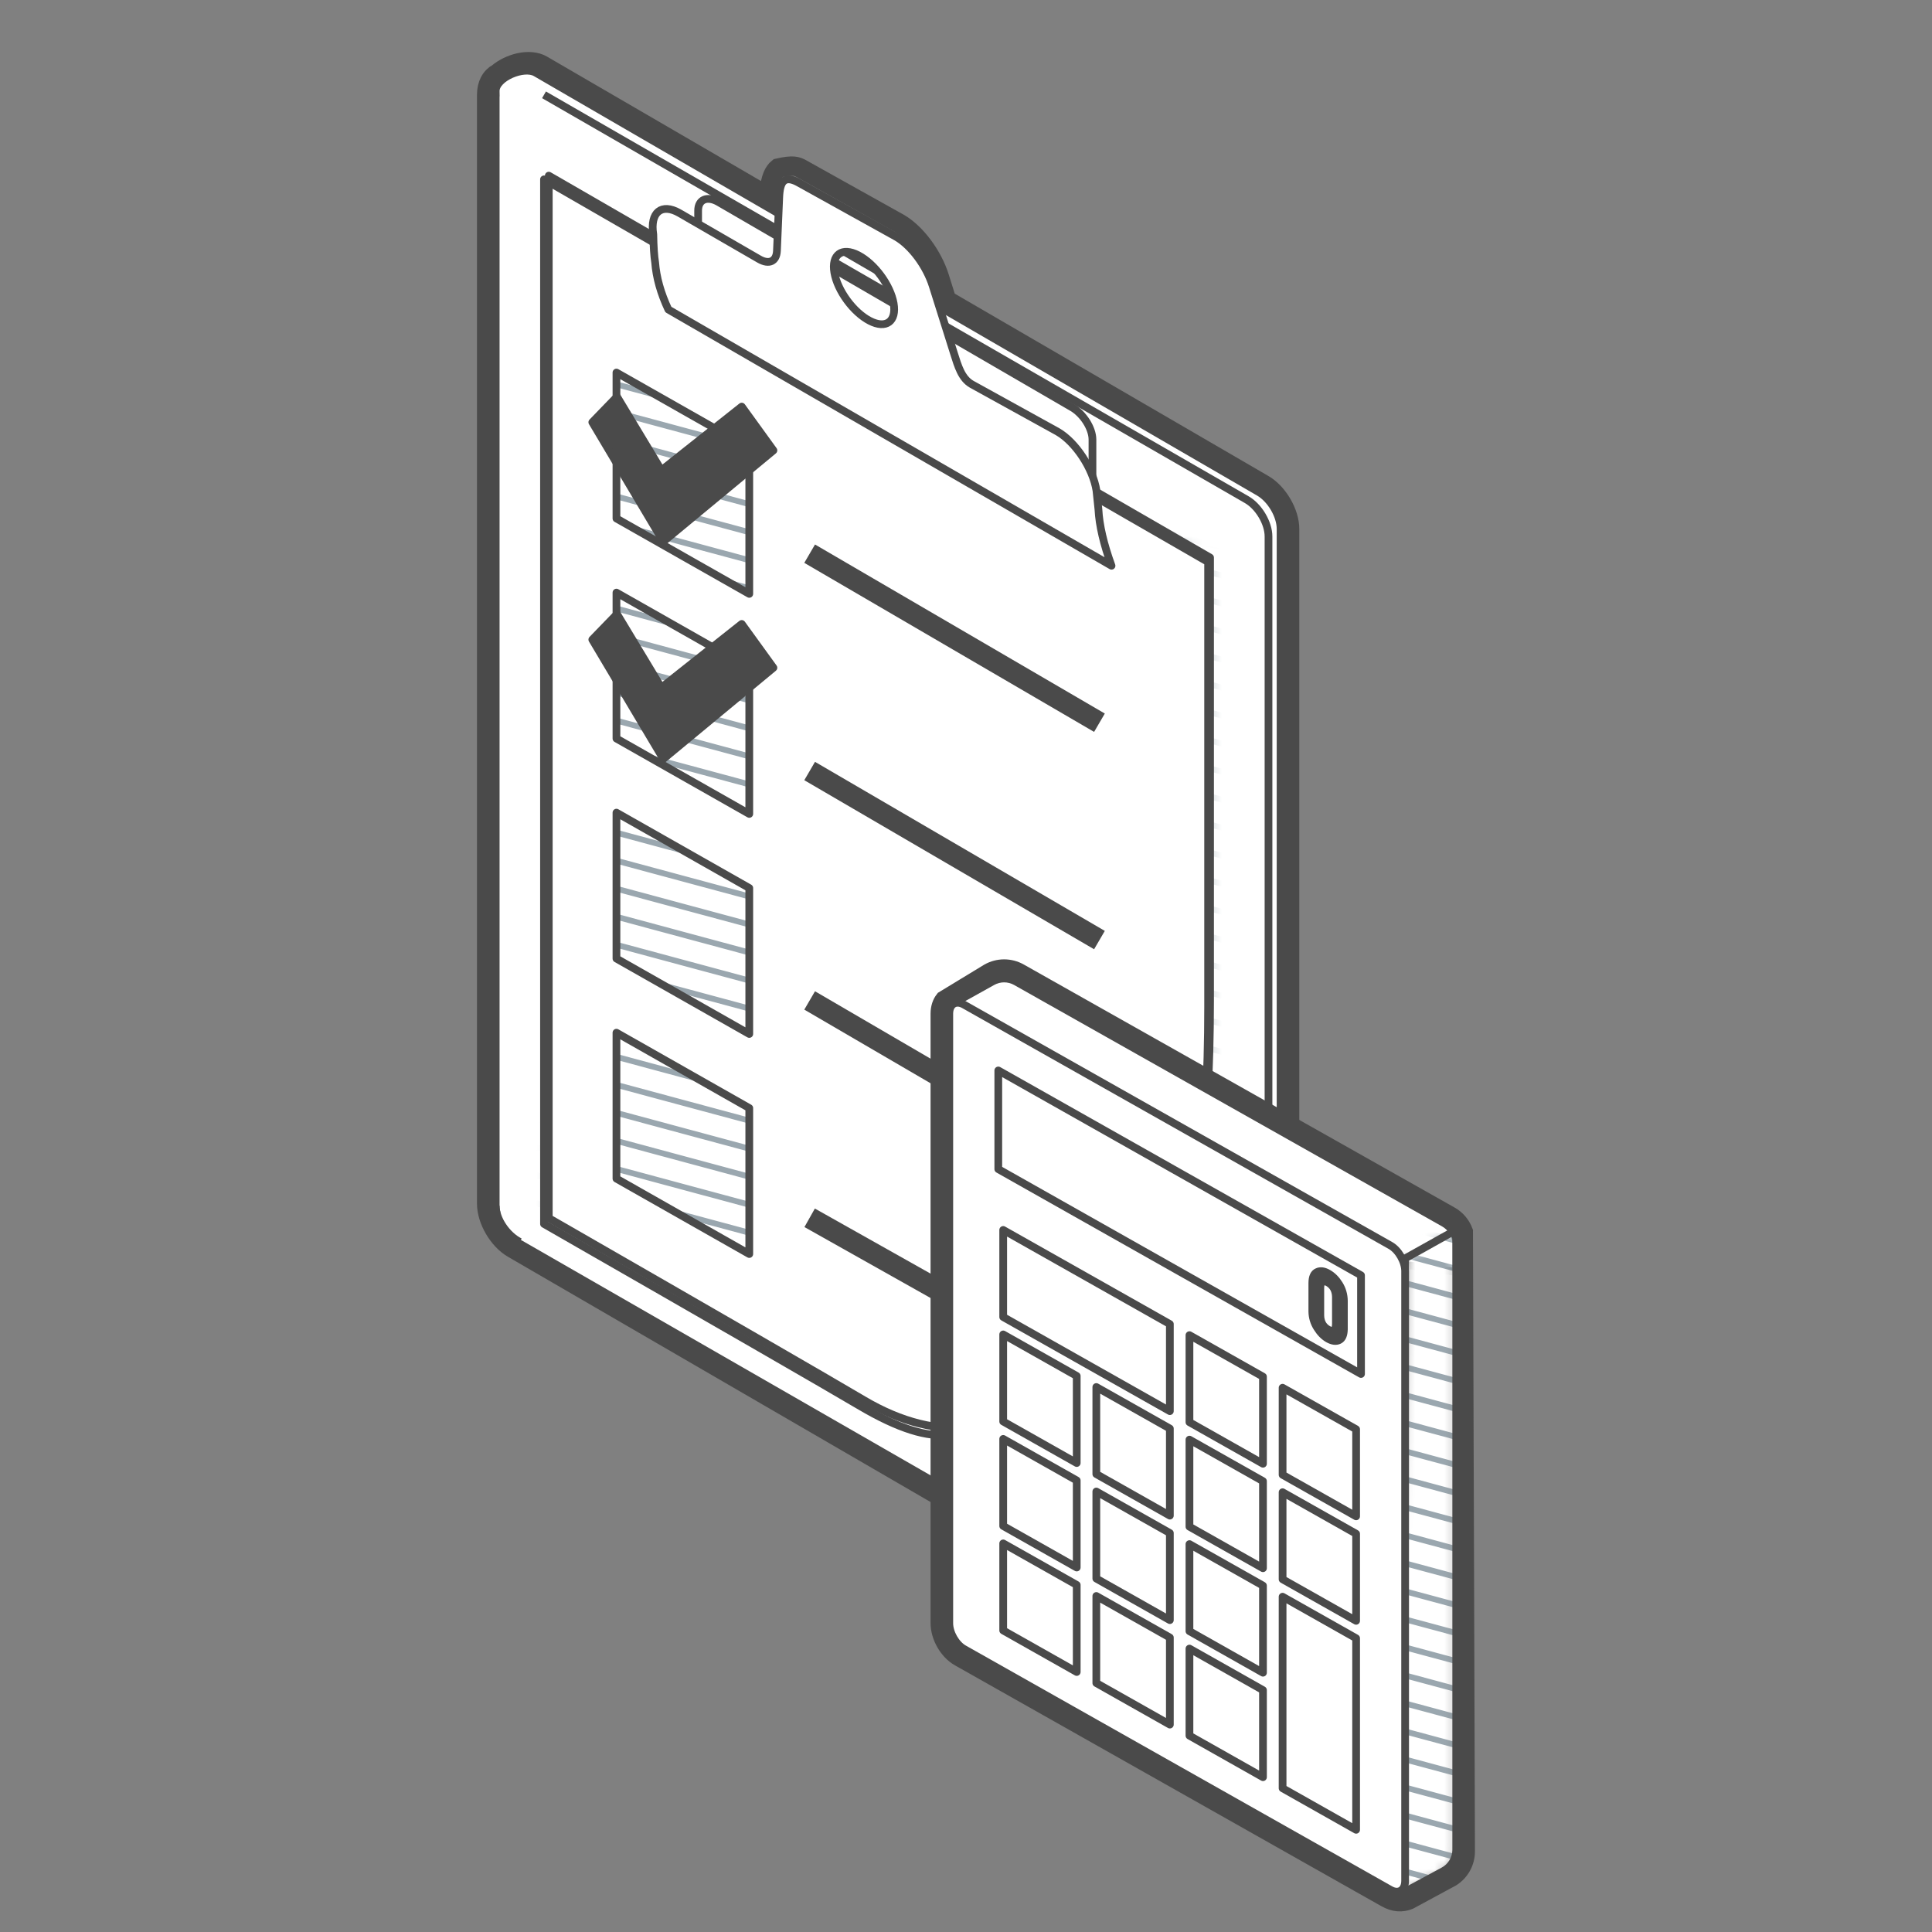 <svg width="200" height="200" viewBox="0 0 200 200" fill="none" xmlns="http://www.w3.org/2000/svg">
<rect x="0" y="0" width="200" height="200" fill="#808080" stroke="none"/>
<path fill-rule="evenodd" clip-rule="evenodd" d="M55.459 7.527L130.33 50.952C131.565 51.668 132.565 53.372 132.565 54.758V169.577C132.565 170.3 131.908 171.165 131.104 171.727C130.85 172.186 130.386 172.392 129.817 172.29C129.484 172.345 129.171 172.311 128.911 172.16L121.901 167.885L53.569 128.613C52.324 127.898 51.315 126.196 51.315 124.811V10.093C51.315 10.025 51.318 9.959 51.323 9.895L51.315 9.421C51.315 8.035 54.225 6.811 55.459 7.527Z" fill="white" stroke="#4A4A4A" stroke-width="0.8" stroke-linejoin="round"/>
<path fill-rule="evenodd" clip-rule="evenodd" d="M53.815 128.566C52.435 127.86 51.315 126.181 51.315 124.816ZM56.315 9.816C72.482 19.129 96.731 33.099 129.064 51.726C130.307 52.443 131.315 54.148 131.315 55.535C131.315 105.771 131.315 143.448 131.315 168.566" fill="white"/>
<path d="M53.815 128.566C52.435 127.86 51.315 126.181 51.315 124.816M56.315 9.816C72.482 19.129 96.731 33.099 129.064 51.726C130.307 52.443 131.315 54.148 131.315 55.535C131.315 105.771 131.315 143.448 131.315 168.566" stroke="#4A4A4A" stroke-width="0.8" stroke-linejoin="round"/>
<mask id="mask0_1166_26340" style="mask-type:alpha" maskUnits="userSpaceOnUse" x="56" y="26" width="70" height="130">
<path d="M125.265 57.719C125.265 85.233 125.265 102.617 125.265 109.871C125.265 120.752 124.4 141.244 122.935 144.377C121.903 146.583 123.262 152.483 116.207 155.168C113.243 156.296 100.897 151.377 96.788 149.001C87.529 143.645 74.202 136.011 56.809 126.1L58.471 26.165L125.265 57.719Z" fill="white"/>
</mask>
<g mask="url(#mask0_1166_26340)">
<path d="M26.25 -31.25L148.061 1.574M26.25 -28.349L148.061 4.475M26.25 -25.449L148.061 7.376M26.25 -22.548L148.061 10.277M26.25 -19.647L148.061 13.177M26.25 -16.747L148.061 16.078M26.25 -13.846L148.061 18.979M26.25 -10.945L148.061 21.879M26.25 -8.044L148.061 24.78M26.25 -5.144L148.061 27.681M26.25 -2.243L148.061 30.581M26.25 0.658L148.061 33.482M26.25 3.559L148.061 36.383M26.25 6.459L148.061 39.283M26.25 9.36L148.061 42.184M26.25 12.261L148.061 45.085M26.25 15.161L148.061 47.986M26.25 18.062L148.061 50.886M26.25 35.466L148.061 68.291M26.25 32.566L148.061 65.39M26.25 29.665L148.061 62.489M26.25 26.764L148.061 59.589M26.25 23.863L148.061 56.688M26.25 20.963L148.061 53.787M26.25 70.275L148.061 103.099M26.25 67.374L148.061 100.198M26.25 64.473L148.061 97.298M26.25 61.573L148.061 94.397M26.25 58.672L148.061 91.496M26.25 55.771L148.061 88.596M26.25 52.871L148.061 85.695M26.25 49.97L148.061 82.794M26.25 47.069L148.061 79.894M26.25 44.169L148.061 76.993M26.25 41.268L148.061 74.092M26.25 38.367L148.061 71.191M26.25 90.58L148.061 123.404M26.25 93.481L148.061 126.305M26.25 96.381L148.061 129.206M26.25 99.282L148.061 132.106M26.25 102.183L148.061 135.007M26.25 87.679L148.061 120.503M26.25 84.778L148.061 117.603M26.25 81.878L148.061 114.702M26.25 78.977L148.061 111.801M26.25 76.076L148.061 108.901M26.25 73.175L148.061 106M26.25 105.083L148.061 137.908M26.25 107.984L148.061 140.808M26.25 110.885L148.061 143.709M26.25 113.785L148.061 146.61M26.25 116.686L148.061 149.511M26.25 119.587L148.061 152.411M26.25 122.488L148.061 155.312M26.25 125.388L148.061 158.213M26.25 128.289L148.061 161.113M26.25 131.19L148.061 164.014M26.25 134.09L148.061 166.915M26.25 136.991L148.061 169.815M26.25 139.892L148.061 172.716M26.25 142.793L148.061 175.617M26.25 145.693L148.061 178.518M26.25 148.594L148.061 181.418M26.25 151.495L148.061 184.319M26.25 154.395L148.061 187.22M26.25 157.296L148.061 190.12M26.25 160.197L148.061 193.021M26.25 163.098L148.061 195.922M26.25 165.998L148.061 198.823" stroke="#9AA7AF" stroke-width="0.6" stroke-linecap="round" stroke-linejoin="round"/>
</g>
<path fill-rule="evenodd" clip-rule="evenodd" d="M56.315 18.566L125.065 58.182V104.209C125.065 111.477 124.695 117.79 123.955 123.147C124.199 123.341 123.831 124.484 122.85 126.577C121.714 129.002 120.621 131.321 118.549 133.985C118.272 134.341 116.037 136.648 111.535 137.421C110.116 137.664 107.465 137.494 103.581 136.912C103.521 139.78 103.035 142.215 102.123 144.215C101.212 146.216 99.938 147.642 98.303 148.493C96.053 148.852 92.974 147.878 89.065 145.573C85.157 143.267 74.24 136.977 56.315 126.701V18.566ZM63.815 106.904V122.012L77.565 129.816V114.707L63.815 106.904ZM63.815 84.124V99.233L77.565 107.036V91.928L63.815 84.124ZM63.815 61.345V76.454L77.565 84.257V69.149L63.815 61.345ZM63.815 38.566V53.674L77.565 61.478V46.369L63.815 38.566Z" fill="white" stroke="#4A4A4A" stroke-width="0.8" stroke-linejoin="round"/>
<path fill-rule="evenodd" clip-rule="evenodd" d="M56.809 18.183L125.265 57.719C125.265 81.088 125.265 96.399 125.265 103.653C125.265 110.907 124.896 117.207 124.159 122.553C124.402 122.747 124.036 123.888 123.059 125.977C121.594 129.11 120.2 132.067 116.67 135.824C113.139 139.581 108.795 143.296 106.198 145.241C104.466 146.538 102.648 147.374 100.744 147.75C97.086 148.173 93.311 147.235 89.419 144.934C85.526 142.633 74.656 136.355 56.809 126.1V18.183Z" stroke="#4A4A4A" stroke-width="0.8" stroke-linejoin="round"/>
<path fill-rule="evenodd" clip-rule="evenodd" d="M76.784 42.091L80.065 46.626L68.669 56.066L61.315 43.711L63.875 41.066L68.467 48.684L76.784 42.091Z" fill="#4A4A4A" stroke="#4A4A4A" stroke-width="0.8" stroke-linejoin="round"/>
<path fill-rule="evenodd" clip-rule="evenodd" d="M76.784 64.591L80.065 69.126L68.669 78.566L61.315 66.211L63.875 63.566L68.467 71.184L76.784 64.591Z" fill="#4A4A4A" stroke="#4A4A4A" stroke-width="0.8" stroke-linejoin="round"/>
<path fill-rule="evenodd" clip-rule="evenodd" d="M74.379 20.919L110.984 42.176C112.148 42.852 113.091 44.343 113.091 45.508V56.536L72.27 32.831V21.803C72.27 20.639 73.214 20.243 74.379 20.919Z" fill="white" stroke="#4A4A4A" stroke-width="0.8" stroke-linejoin="round"/>
<path fill-rule="evenodd" clip-rule="evenodd" d="M92.781 24.522C94.339 25.423 95.9 27.522 96.553 29.596L98.746 36.553C99.182 37.936 99.544 39.173 100.583 39.774L109.49 44.693C111.35 45.768 113.147 48.495 113.505 50.784C113.571 51.449 113.639 52.1 113.71 52.737C113.793 54.366 114.245 56.309 115.065 58.566L69.188 32.042C68.397 30.356 67.941 28.733 67.821 27.173C67.716 26.53 67.651 25.559 67.628 24.26C67.27 21.971 68.488 20.988 70.347 22.063L78.577 26.821C79.615 27.421 80.382 27.066 80.429 25.963L80.666 20.411C80.737 18.756 81.208 18.062 82.766 18.963L92.781 24.522ZM88.85 26.422C87.156 25.542 86.046 26.347 86.372 28.221C86.698 30.096 88.336 32.328 90.031 33.209C91.725 34.089 92.835 33.284 92.509 31.41C92.183 29.536 90.545 27.303 88.85 26.422Z" fill="white" stroke="#4A4A4A" stroke-width="0.8" stroke-linejoin="round"/>
<path d="M83.815 57.316L113.815 74.816M83.815 79.816L113.815 97.316M83.815 103.566L113.815 121.066M83.815 126.066L103.815 137.316" stroke="#4A4A4A" stroke-width="2.2"/>
<path d="M124.159 122.553C123.599 125.619 121.782 129.008 118.709 132.718C115.636 136.429 110.624 137.561 103.674 136.115C103.57 138.256 103.093 140.747 102.243 143.587C101.394 146.428 99.953 147.849 97.92 147.849" stroke="#4A4A4A" stroke-width="0.8" stroke-linejoin="round"/>
<path fill-rule="evenodd" clip-rule="evenodd" d="M53.715 6.499C54.629 6.288 55.511 6.367 56.111 6.716L79.62 20.384L79.647 19.76C79.747 18.479 80.1 17.75 80.544 17.397C82.133 17.035 82.506 17.216 82.963 17.461L93.08 23.108C94.794 24.101 96.536 26.409 97.257 28.71L97.996 31.067L130.807 50.142C132.301 51.01 133.503 53.08 133.503 54.758V169.577C133.503 170.521 132.746 171.715 131.669 172.478C131.165 172.835 130.612 173.091 130.093 173.196C129.483 173.319 128.916 173.242 128.449 172.971L53.074 129.23C51.58 128.361 50.378 126.292 50.378 124.613V9.794C50.378 9.251 50.495 8.8 50.68 8.444C50.889 8.043 51.188 7.749 51.545 7.562C52.117 7.074 52.919 6.683 53.715 6.499Z" stroke="#4A4A4A" stroke-width="2"/>
<path fill-rule="evenodd" clip-rule="evenodd" d="M98.793 103.804L102.73 101.61C103.491 101.186 104.418 101.188 105.176 101.616L149.476 126.606C150.262 127.049 150.748 127.881 150.748 128.783V131.663L144.412 130.788L98.793 103.804Z" fill="white" stroke="#4A4A4A" stroke-width="0.8" stroke-linejoin="round"/>
<mask id="mask1_1166_26340" style="mask-type:alpha" maskUnits="userSpaceOnUse" x="144" y="127" width="7" height="69">
<path d="M145.459 195.826L149.431 193.685C150.242 193.251 150.748 192.406 150.748 191.487C150.75 149.771 150.75 128.731 150.748 128.367C150.746 127.998 150.625 127.715 150.385 127.519L145.459 130.271L144.412 195.826H145.459Z" fill="white"/>
</mask>
<g mask="url(#mask1_1166_26340)">
<path d="M145.459 195.826L149.431 193.685C150.242 193.251 150.748 192.406 150.748 191.487C150.75 149.771 150.75 128.731 150.748 128.367C150.746 127.998 150.625 127.715 150.385 127.519L145.459 130.271L144.412 195.826H145.459Z" fill="white"/>
<path d="M47.5 -12.5L169.311 20.324M47.5 -9.599L169.311 23.225M47.5 -6.699L169.311 26.126M47.5 -3.798L169.311 29.026M47.5 -0.897L169.311 31.927M47.5 2.004L169.311 34.828M47.5 4.904L169.311 37.729M47.5 7.805L169.311 40.629M47.5 10.706L169.311 43.53M47.5 13.606L169.311 46.431M47.5 16.507L169.311 49.331M47.5 19.408L169.311 52.232M47.5 22.308L169.311 55.133M47.5 25.209L169.311 58.033M47.5 28.11L169.311 60.934M47.5 31.011L169.311 63.835M47.5 33.911L169.311 66.736M47.5 36.812L169.311 69.636M47.5 54.216L169.311 87.041M47.5 51.316L169.311 84.14M47.5 48.415L169.311 81.239M47.5 45.514L169.311 78.338M47.5 42.614L169.311 75.438M47.5 39.713L169.311 72.537M47.5 89.025L169.311 121.849M47.5 86.124L169.311 118.948M47.5 83.223L169.311 116.048M47.5 80.323L169.311 113.147M47.5 77.422L169.311 110.246M47.5 74.521L169.311 107.346M47.5 71.621L169.311 104.445M47.5 68.72L169.311 101.544M47.5 65.819L169.311 98.644M47.5 62.918L169.311 95.743M47.5 60.018L169.311 92.842M47.5 57.117L169.311 89.941M47.5 109.33L169.311 142.154M47.5 112.23L169.311 145.055M47.5 115.131L169.311 147.956M47.5 118.032L169.311 150.856M47.5 120.933L169.311 153.757M47.5 106.429L169.311 139.253M47.5 103.528L169.311 136.353M47.5 100.628L169.311 133.452M47.5 97.727L169.311 130.551M47.5 94.826L169.311 127.651M47.5 91.925L169.311 124.75M47.5 123.833L169.311 156.658M47.5 126.734L169.311 159.558M47.5 129.635L169.311 162.459M47.5 132.535L169.311 165.36M47.5 135.436L169.311 168.26M47.5 138.337L169.311 171.161M47.5 141.238L169.311 174.062M47.5 144.138L169.311 176.963M47.5 147.039L169.311 179.863M47.5 149.94L169.311 182.764M47.5 152.84L169.311 185.665M47.5 155.741L169.311 188.565M47.5 158.642L169.311 191.466M47.5 161.543L169.311 194.367M47.5 164.443L169.311 197.268M47.5 167.344L169.311 200.168M47.5 170.245L169.311 203.069M47.5 173.145L169.311 205.97M47.5 176.046L169.311 208.87M47.5 178.947L169.311 211.771M47.5 181.848L169.311 214.672M47.5 184.748L169.311 217.573" stroke="#9AA7AF" stroke-width="0.6" stroke-linecap="round" stroke-linejoin="round"/>
</g>
<path fill-rule="evenodd" clip-rule="evenodd" d="M145.459 195.826L149.431 193.685C150.242 193.251 150.748 192.406 150.748 191.487C150.75 149.771 150.75 128.731 150.748 128.367C150.746 127.998 150.625 127.715 150.385 127.519L145.459 130.271L144.412 195.826H145.459Z" stroke="#4A4A4A" stroke-width="0.8" stroke-linejoin="round"/>
<path fill-rule="evenodd" clip-rule="evenodd" d="M99.791 103.999L143.937 128.932C144.777 129.407 145.459 130.599 145.459 131.595V194.688C145.459 195.684 144.777 196.106 143.937 195.631L99.791 170.699C98.95 170.224 98.269 169.032 98.269 168.036V104.942C98.269 103.947 98.95 103.525 99.791 103.999Z" fill="white" stroke="#4A4A4A" stroke-width="0.8" stroke-linejoin="round"/>
<path fill-rule="evenodd" clip-rule="evenodd" d="M103.851 127.323L121.103 137.067V146.081L103.851 136.337V127.323Z" fill="white" stroke="#4A4A4A" stroke-width="0.8" stroke-linejoin="round"/>
<path fill-rule="evenodd" clip-rule="evenodd" d="M123.132 138.214L130.743 142.512V151.526L123.132 147.227V138.214Z" fill="white" stroke="#4A4A4A" stroke-width="0.8" stroke-linejoin="round"/>
<path fill-rule="evenodd" clip-rule="evenodd" d="M132.773 143.659L140.385 147.957V156.971L132.773 152.672V143.659Z" fill="white" stroke="#4A4A4A" stroke-width="0.8" stroke-linejoin="round"/>
<path fill-rule="evenodd" clip-rule="evenodd" d="M132.773 154.475L140.385 158.773V167.787L132.773 163.488V154.475Z" stroke="#4A4A4A" stroke-width="0.8" stroke-linejoin="round"/>
<path fill-rule="evenodd" clip-rule="evenodd" d="M132.773 165.291L140.385 169.59V189.419L132.773 185.12V165.291Z" stroke="#4A4A4A" stroke-width="0.8" stroke-linejoin="round"/>
<path fill-rule="evenodd" clip-rule="evenodd" d="M103.343 110.813L140.892 132.02V142.235L103.343 121.028V110.813Z" fill="white" stroke="#4A4A4A" stroke-width="0.8" stroke-linejoin="round"/>
<path fill-rule="evenodd" clip-rule="evenodd" d="M138.293 137.072C138.277 137.737 138.007 137.924 137.483 137.634C136.956 137.33 136.687 136.839 136.677 136.159V133.335C136.687 132.673 136.956 132.485 137.483 132.771C138.007 133.079 138.277 133.571 138.293 134.248V137.072ZM135.851 135.748C135.856 136.363 136.026 136.932 136.36 137.453C136.674 137.959 137.048 138.338 137.483 138.589C137.931 138.836 138.312 138.884 138.625 138.732C138.944 138.58 139.109 138.2 139.119 137.594V134.655C139.109 134.033 138.944 133.466 138.625 132.954C138.312 132.448 137.931 132.068 137.483 131.815C137.048 131.57 136.674 131.523 136.36 131.675C136.026 131.818 135.856 132.196 135.851 132.809V135.748Z" fill="#4A4A4A" stroke="#4A4A4A" stroke-width="0.8" stroke-linejoin="round"/>
<path fill-rule="evenodd" clip-rule="evenodd" d="M123.132 149.03L130.743 153.328V162.342L123.132 158.043V149.03Z" fill="white" stroke="#4A4A4A" stroke-width="0.8" stroke-linejoin="round"/>
<path fill-rule="evenodd" clip-rule="evenodd" d="M123.132 159.846L130.743 164.144V173.158L123.132 168.859V159.846Z" fill="white" stroke="#4A4A4A" stroke-width="0.8" stroke-linejoin="round"/>
<path fill-rule="evenodd" clip-rule="evenodd" d="M123.132 170.662L130.743 174.961V183.974L123.132 179.675V170.662Z" fill="white" stroke="#4A4A4A" stroke-width="0.8" stroke-linejoin="round"/>
<path fill-rule="evenodd" clip-rule="evenodd" d="M113.491 143.585L121.103 147.883V156.897L113.491 152.598V143.585Z" fill="white" stroke="#4A4A4A" stroke-width="0.8" stroke-linejoin="round"/>
<path fill-rule="evenodd" clip-rule="evenodd" d="M113.491 154.401L121.103 158.699V167.713L113.491 163.414V154.401Z" fill="white" stroke="#4A4A4A" stroke-width="0.8" stroke-linejoin="round"/>
<path fill-rule="evenodd" clip-rule="evenodd" d="M113.491 165.217L121.103 169.516V178.529L113.491 174.23V165.217Z" fill="white" stroke="#4A4A4A" stroke-width="0.8" stroke-linejoin="round"/>
<path fill-rule="evenodd" clip-rule="evenodd" d="M103.851 138.14L111.462 142.438V151.452L103.851 147.153V138.14Z" fill="white" stroke="#4A4A4A" stroke-width="0.8" stroke-linejoin="round"/>
<path fill-rule="evenodd" clip-rule="evenodd" d="M103.851 148.956L111.462 153.254V162.268L103.851 157.969V148.956Z" fill="white" stroke="#4A4A4A" stroke-width="0.8" stroke-linejoin="round"/>
<path fill-rule="evenodd" clip-rule="evenodd" d="M103.851 159.772L111.462 164.07V173.084L103.851 168.785V159.772Z" fill="white" stroke="#4A4A4A" stroke-width="0.8" stroke-linejoin="round"/>
<path fill-rule="evenodd" clip-rule="evenodd" d="M102.402 100.719C103.361 100.177 104.534 100.177 105.492 100.718L150.087 125.874C150.738 126.242 151.226 126.821 151.482 127.499L151.686 191.665C151.685 192.747 151.128 193.746 150.222 194.316L145.858 196.676C145.13 196.979 144.333 196.939 143.476 196.448L99.33 171.515C98.777 171.203 98.264 170.665 97.901 170.028C97.541 169.399 97.331 168.684 97.331 168.036V104.942C97.331 104.331 97.512 103.86 97.763 103.538L102.402 100.719Z" stroke="#4A4A4A" stroke-width="2"/>
</svg>
